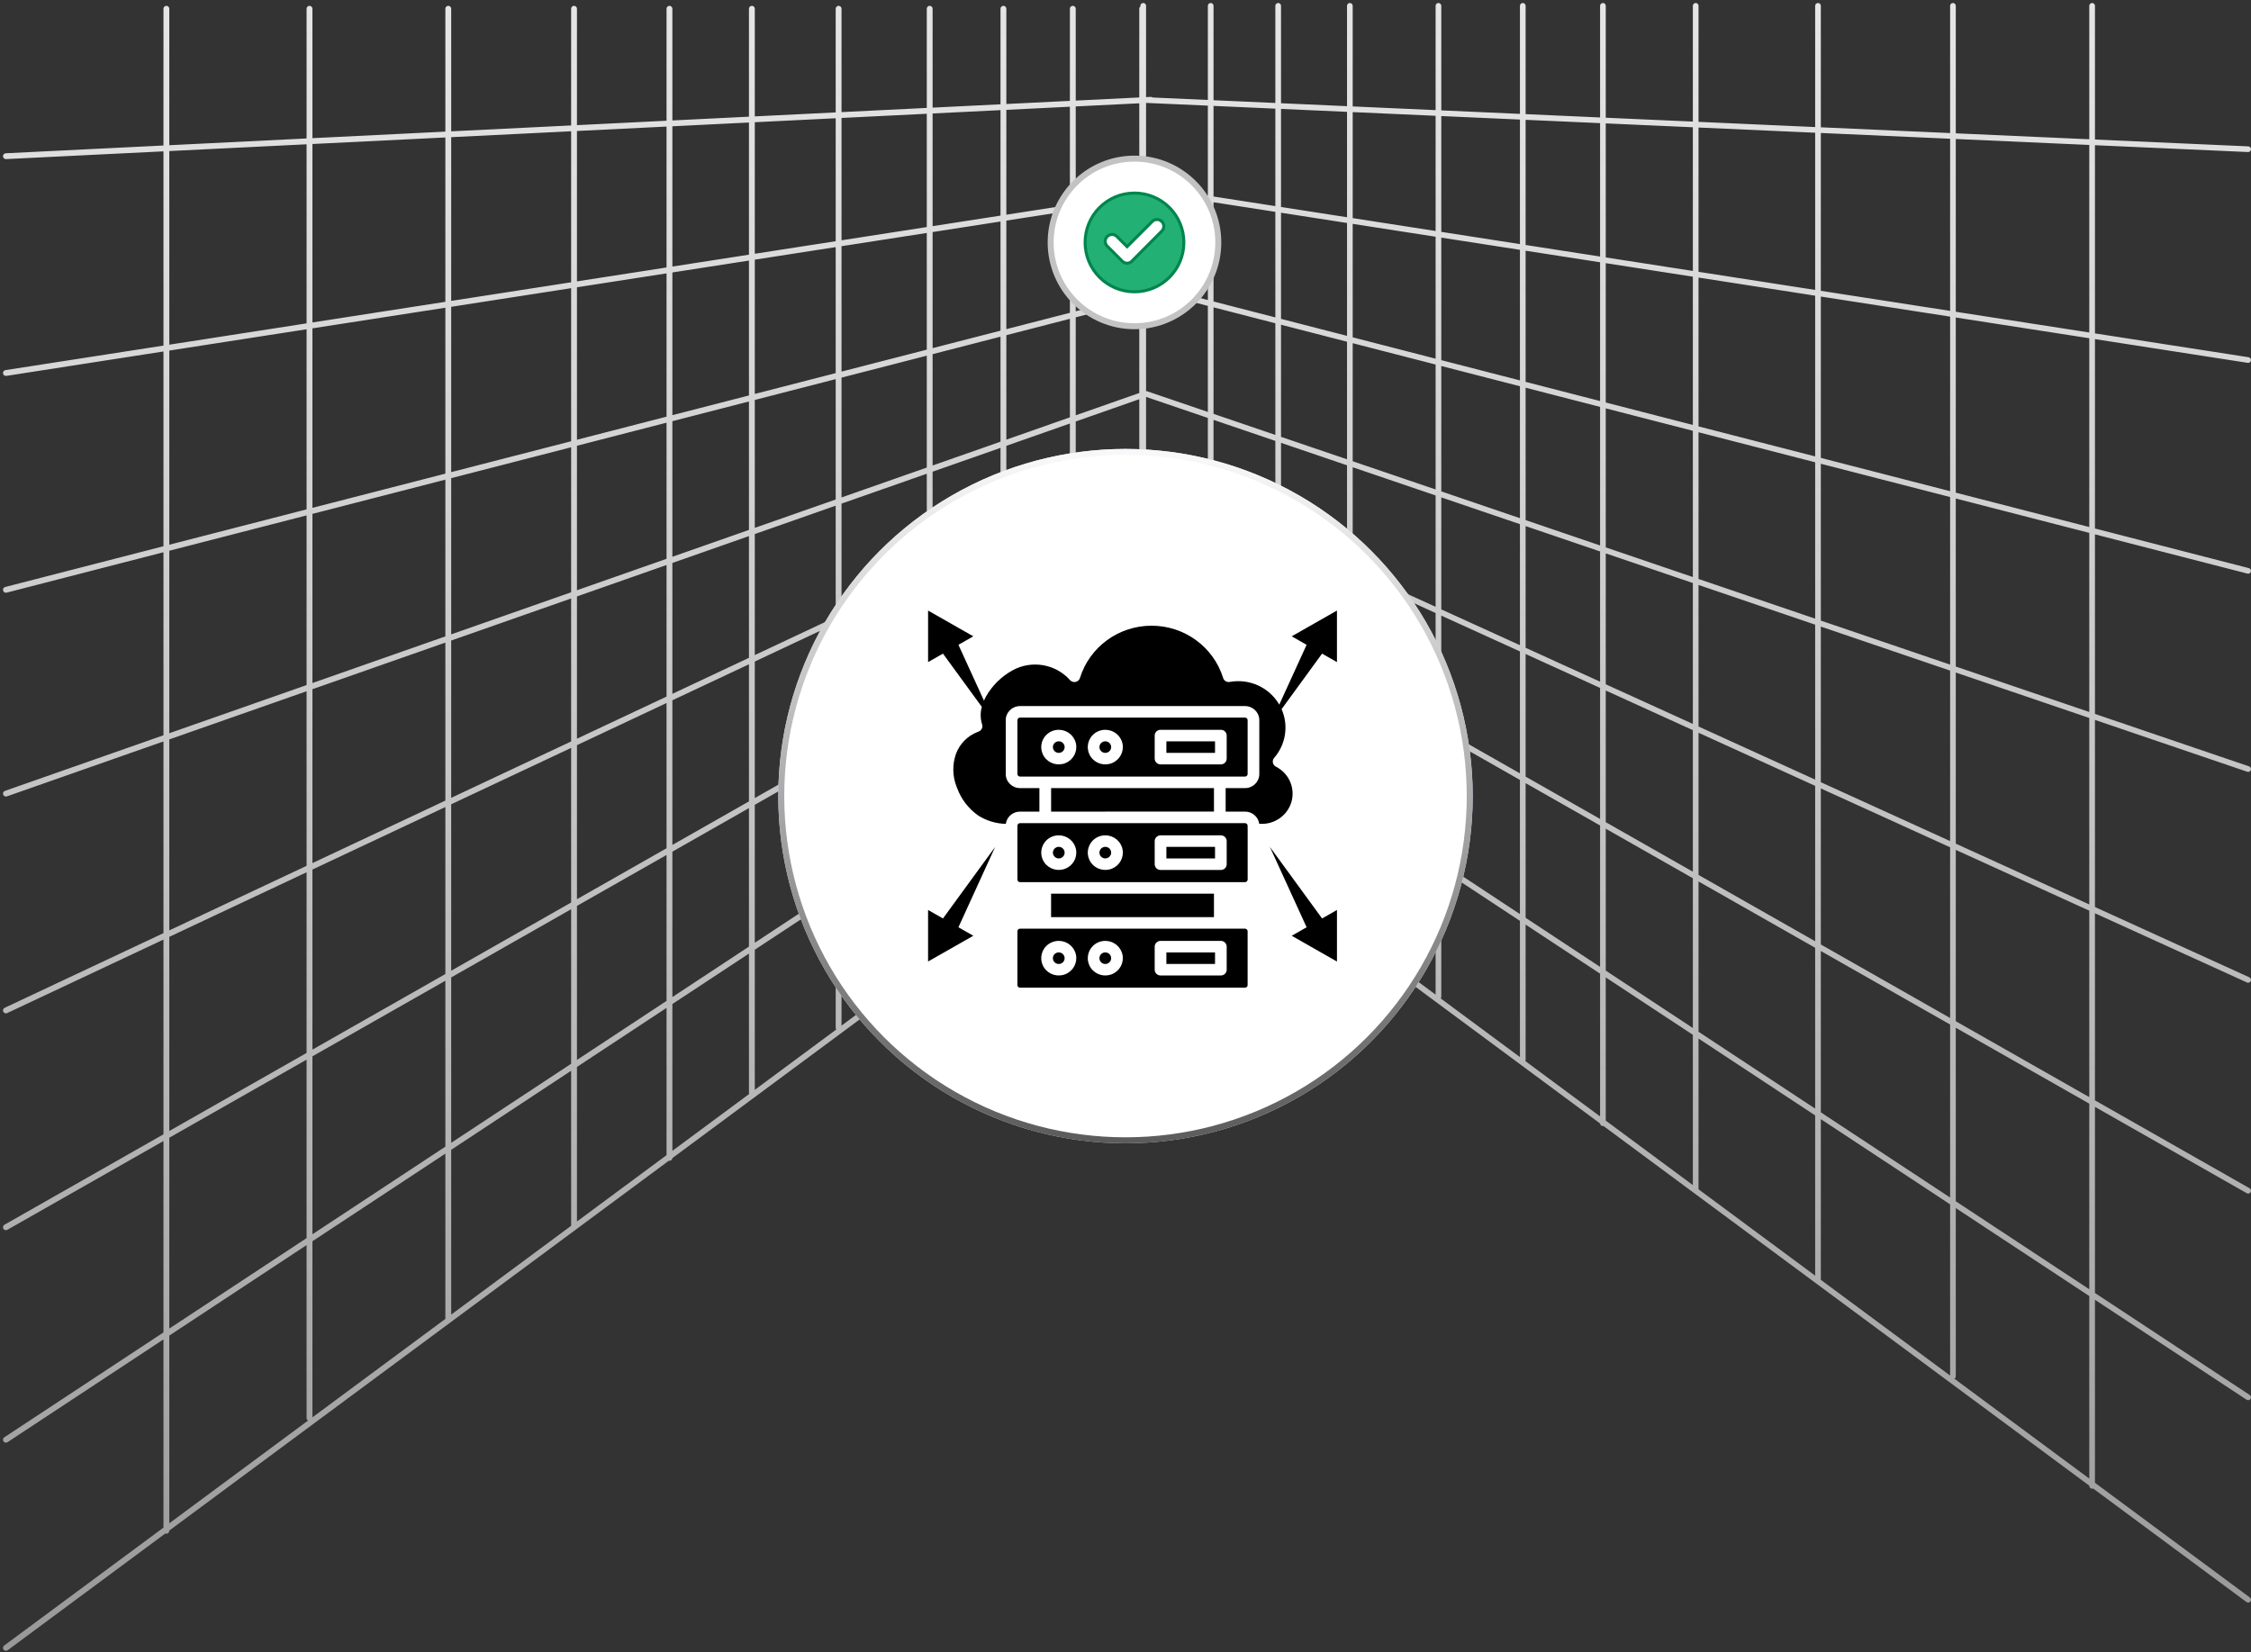 <svg xmlns="http://www.w3.org/2000/svg" width="376" height="276" viewBox="0 0 376 276" fill="none"><rect x="0" y="0" width="376" height="276" fill="#333333" stroke="none"/><path fill-rule="evenodd" clip-rule="evenodd" d="M349.461 0.5C349.723 0.5 349.935 0.712 349.935 0.974V23.31L375.549 24.452C375.81 24.465 376.012 24.687 375.999 24.949C375.986 25.21 375.763 25.411 375.502 25.398L349.935 24.258V55.694L375.599 59.68C375.857 59.72 376.035 59.962 375.994 60.221C375.954 60.48 375.712 60.657 375.453 60.617L349.935 56.654V88.29L375.644 94.912C375.898 94.977 376.05 95.236 375.985 95.489C375.92 95.742 375.661 95.895 375.408 95.829L349.935 89.268V119.267L375.683 128.033C375.93 128.12 376.059 128.391 375.972 128.637C375.885 128.884 375.615 129.014 375.368 128.927L349.935 120.268V151.528L375.72 163.27C375.959 163.378 376.065 163.658 375.957 163.897C375.85 164.135 375.569 164.241 375.331 164.134L349.935 152.569V183.825L375.762 198.512C375.989 198.642 376.069 198.931 375.939 199.159C375.81 199.386 375.521 199.466 375.293 199.336L349.935 184.915V216.009L375.787 233.047C376.005 233.191 376.066 233.485 375.922 233.704C375.778 233.922 375.484 233.982 375.265 233.838L349.935 217.143V247.717L375.809 266.876C376.02 267.031 376.064 267.328 375.908 267.538C375.752 267.749 375.456 267.793 375.245 267.637L349.638 248.676C349.618 248.684 349.598 248.69 349.577 248.695C349.571 248.697 349.564 248.699 349.558 248.7C349.547 248.702 349.535 248.704 349.524 248.706L349.521 248.706L349.507 248.708C349.5 248.708 349.493 248.709 349.486 248.709L349.47 248.71L349.461 248.71C349.2 248.71 348.987 248.498 348.987 248.236V248.194L282.985 199.322C282.976 199.317 282.968 199.311 282.961 199.305C282.953 199.3 282.945 199.294 282.938 199.288L267.85 188.116C267.817 188.123 267.782 188.127 267.746 188.127C267.497 188.127 267.292 187.934 267.274 187.689L191.277 131.416V134.757V134.757C191.277 134.823 191.263 134.886 191.239 134.944C191.207 135.023 191.153 135.094 191.079 135.149L112.31 193.474C112.291 193.725 112.081 193.923 111.824 193.923C111.795 193.923 111.767 193.921 111.739 193.916C111.732 193.915 111.725 193.913 111.719 193.912L28.28 255.694V255.737C28.28 256.007 28.062 256.225 27.793 256.225C27.729 256.225 27.668 256.212 27.611 256.19L1.277 275.689C1.061 275.849 0.756 275.804 0.596 275.587C0.436 275.371 0.481 275.066 0.697 274.906L27.306 255.203V223.762L1.256 240.931C1.031 241.079 0.729 241.017 0.581 240.793C0.433 240.568 0.495 240.266 0.719 240.118L27.306 222.595V190.62L1.228 205.45C0.994 205.583 0.697 205.502 0.564 205.268C0.431 205.034 0.513 204.736 0.746 204.603L27.306 189.499V156.966L1.189 169.249C0.943 169.359 0.655 169.25 0.544 169.005C0.434 168.76 0.543 168.471 0.788 168.36L27.306 155.89V123.867L1.15 133.043C0.896 133.132 0.618 132.999 0.529 132.745C0.439 132.491 0.573 132.213 0.826 132.124L27.306 122.835V92.259L1.109 99.007C0.848 99.074 0.583 98.917 0.516 98.657C0.449 98.396 0.605 98.13 0.866 98.063L27.306 91.253V58.719L1.062 62.795C0.796 62.836 0.547 62.654 0.506 62.388C0.465 62.122 0.647 61.873 0.913 61.832L27.306 57.733V25.283L1.012 26.578C0.743 26.591 0.514 26.384 0.501 26.116C0.488 25.847 0.695 25.618 0.964 25.605L27.306 24.308V1.461C27.306 1.192 27.524 0.974 27.793 0.974C28.062 0.974 28.28 1.192 28.28 1.461V24.26L51.212 23.131V1.461C51.212 1.192 51.43 0.974 51.699 0.974C51.968 0.974 52.187 1.192 52.187 1.461V23.082L74.392 21.989V1.461C74.392 1.192 74.61 0.974 74.879 0.974C75.148 0.974 75.366 1.192 75.366 1.461V21.941L95.4 20.955V1.461C95.4 1.192 95.618 0.974 95.887 0.974C96.156 0.974 96.374 1.192 96.374 1.461V20.907L111.337 20.17V1.461C111.337 1.192 111.555 0.974 111.824 0.974C112.094 0.974 112.312 1.192 112.312 1.461V20.122L125.103 19.492V1.461C125.103 1.192 125.321 0.974 125.59 0.974C125.859 0.974 126.078 1.192 126.078 1.461V19.444L139.591 18.779V1.461C139.591 1.192 139.809 0.974 140.079 0.974C140.348 0.974 140.566 1.192 140.566 1.461V18.73L154.806 18.029V1.461C154.806 1.192 155.024 0.974 155.293 0.974C155.562 0.974 155.78 1.192 155.78 1.461V17.981L167.122 17.423V1.461C167.122 1.192 167.34 0.974 167.61 0.974C167.879 0.974 168.097 1.192 168.097 1.461V17.375L178.712 16.852V1.461C178.712 1.192 178.93 0.974 179.199 0.974C179.469 0.974 179.687 1.192 179.687 1.461V16.804L190.302 16.281V1.461C190.302 1.306 190.375 1.168 190.487 1.078V0.974C190.487 0.712 190.7 0.5 190.961 0.5C191.223 0.5 191.435 0.712 191.435 0.974V16.226L192.215 16.187C192.336 16.181 192.449 16.22 192.538 16.29L201.757 16.701V0.974C201.757 0.712 201.969 0.5 202.231 0.5C202.493 0.5 202.705 0.712 202.705 0.974V16.743L213.03 17.203V0.974C213.03 0.712 213.243 0.5 213.504 0.5C213.766 0.5 213.978 0.712 213.978 0.974V17.246L225.003 17.738V0.974C225.003 0.712 225.215 0.5 225.477 0.5C225.739 0.5 225.951 0.712 225.951 0.974V17.78L239.8 18.397V0.974C239.8 0.712 240.012 0.5 240.274 0.5C240.535 0.5 240.748 0.712 240.748 0.974V18.44L253.886 19.026V0.974C253.886 0.712 254.098 0.5 254.36 0.5C254.621 0.5 254.834 0.712 254.834 0.974V19.068L267.273 19.623V0.974C267.273 0.712 267.485 0.5 267.746 0.5C268.008 0.5 268.22 0.712 268.22 0.974V19.665L282.769 20.314V0.974C282.769 0.712 282.981 0.5 283.243 0.5C283.504 0.5 283.716 0.712 283.716 0.974V20.356L303.198 21.225V0.974C303.198 0.712 303.411 0.5 303.672 0.5C303.934 0.5 304.146 0.712 304.146 0.974V21.267L325.741 22.23V0.974C325.741 0.712 325.954 0.5 326.215 0.5C326.477 0.5 326.689 0.712 326.689 0.974V22.273L348.987 23.267V0.974C348.987 0.712 349.2 0.5 349.461 0.5ZM191.435 17.201L191.567 17.195L201.757 17.649V32.682L191.435 31.079V17.201ZM191.435 49.984L192.36 49.745C192.62 49.678 192.777 49.413 192.71 49.152C192.643 48.892 192.377 48.735 192.117 48.802L191.435 48.977V48.443L201.757 51.101V68.819L191.603 65.362C191.548 65.342 191.491 65.334 191.435 65.335V49.984ZM191.435 115.586L192.506 114.88C192.731 114.732 192.793 114.429 192.645 114.205C192.497 113.98 192.195 113.918 191.97 114.066L191.435 114.419V112.678L201.757 119.481V137.997L191.435 130.354V115.586ZM191.435 33.229L192.313 33.093C192.579 33.052 192.761 32.803 192.72 32.537C192.698 32.395 192.617 32.277 192.506 32.204L201.757 33.641V50.123L191.435 47.464V33.229ZM192.096 32.141L191.435 32.243V32.038L192.096 32.141ZM190.302 30.903V17.257L179.687 17.78V34.068L190.302 32.419V31.862L189.479 31.734C189.22 31.694 189.043 31.452 189.083 31.193C189.123 30.935 189.365 30.758 189.624 30.798L190.302 30.903ZM190.302 47.172V33.405L179.687 35.054V52.004L190.302 49.269V48.151L189.433 47.927C189.18 47.862 189.027 47.603 189.092 47.35C189.158 47.096 189.416 46.944 189.669 47.009L190.302 47.172ZM190.302 110.796V97.924L179.687 103.961V122.162L190.302 115.166V111.931L189.29 111.264C189.072 111.12 189.012 110.826 189.156 110.608C189.3 110.389 189.593 110.329 189.812 110.473L190.302 110.796ZM201.757 118.346L191.435 111.543V94.776L201.757 100.646V118.346ZM201.757 99.556L191.435 93.686V80.388L201.757 85.089V99.556ZM191.641 79.44C191.574 79.41 191.504 79.397 191.435 79.399V66.306L201.757 69.82V84.047L191.641 79.44ZM202.705 17.692V32.829L213.03 34.433V18.152L202.705 17.692ZM202.705 33.788V50.367L213.03 53.026V35.392L202.705 33.788ZM202.705 51.345V69.141L213.03 72.657V54.005L202.705 51.345ZM202.705 70.142V84.479L213.03 89.181V73.658L202.705 70.142ZM202.705 85.52V100.095L213.03 105.967V90.223L202.705 85.52ZM202.705 101.185V118.97L213.03 125.776V107.057L202.705 101.185ZM202.705 120.105V138.342C202.705 138.449 202.669 138.548 202.609 138.628L225.003 155.21V134.802L213.978 127.535V146.091C213.978 146.352 213.766 146.564 213.504 146.564C213.243 146.564 213.03 146.352 213.03 146.091V126.911L202.705 120.105ZM225.003 133.667L213.978 126.4V107.596L225.003 113.866V133.667ZM225.003 112.776L213.978 106.506V90.654L225.003 95.675V112.776ZM225.003 94.634L213.978 89.613V73.981L225.003 77.734V94.634ZM225.003 76.733L213.978 72.98V54.249L225.003 57.089V76.733ZM225.003 56.11L213.978 53.27V35.539L225.003 37.251V56.11ZM225.003 36.292L213.978 34.58V18.194L225.003 18.686V36.292ZM225.951 18.728V36.439L239.8 38.59V19.346L225.951 18.728ZM225.951 37.398V56.354L239.8 59.922V39.549L225.951 37.398ZM225.951 57.333V77.056L239.8 81.771V60.9L225.951 57.333ZM225.951 78.057V95.065L239.8 101.372V82.772L225.951 78.057ZM225.951 96.106V113.315L239.8 121.191V102.413L225.951 96.106ZM225.951 114.405V134.292L239.8 143.419V122.281L225.951 114.405ZM225.951 135.426V155.912L239.8 166.166V144.554L225.951 135.426ZM253.886 176.596L240.656 166.8C240.714 166.722 240.748 166.625 240.748 166.52V145.179L253.886 153.838V176.596ZM253.886 152.703L240.748 144.044V122.82L253.886 130.292V152.703ZM253.886 129.201L240.748 121.73V102.845L253.886 108.828V129.201ZM253.886 107.787L240.748 101.804V83.094L253.886 87.567V107.787ZM253.886 86.567L240.748 82.094V61.144L253.886 64.528V86.567ZM253.886 63.55L240.748 60.166V39.696L253.886 41.737V63.55ZM253.886 40.778L240.748 38.737V19.388L253.886 19.974V40.778ZM254.834 20.017V40.925L267.273 42.857V20.571L254.834 20.017ZM254.834 41.884V63.794L267.273 66.998V43.816L254.834 41.884ZM254.834 64.772V86.889L267.273 91.124V67.977L254.834 64.772ZM254.834 87.89V108.218L267.273 113.883V92.125L254.834 87.89ZM254.834 109.26V129.74L267.273 136.815V114.924L254.834 109.26ZM254.834 130.831V153.328L267.273 161.526V137.905L254.834 130.831ZM254.834 154.463V177.086C254.834 177.152 254.82 177.214 254.796 177.271L267.273 186.509V162.661L254.834 154.463ZM282.769 197.983L268.22 187.21V163.286L282.769 172.875V197.983ZM282.769 171.74L268.22 162.151V138.444L282.769 146.717V171.74ZM282.769 145.627L268.22 137.353V115.356L282.769 121.981V145.627ZM282.769 120.94L268.22 114.315V92.448L282.769 97.401V120.94ZM282.769 96.4L268.22 91.447V68.221L282.769 71.968V96.4ZM282.769 70.989L268.22 67.242V43.963L282.769 46.222V70.989ZM282.769 45.263L268.22 43.004V20.614L282.769 21.262V45.263ZM283.716 21.305V45.41L303.198 48.436V22.174L283.716 21.305ZM283.716 46.37V71.233L303.198 76.251V49.395L283.716 46.37ZM283.716 72.212V96.722L303.198 103.355V77.23L283.716 72.212ZM283.716 97.724V121.372L303.198 130.244V104.356L283.716 97.724ZM283.716 122.413V146.166L303.198 157.246V131.285L283.716 122.413ZM283.716 147.256V172.364L303.198 185.205V158.336L283.716 147.256ZM283.716 173.499V198.685L303.198 213.11V186.34L283.716 173.499ZM325.741 229.802L304.138 213.806C304.143 213.777 304.146 213.748 304.146 213.718V186.964L325.741 201.198V229.802ZM325.741 200.063L304.146 185.829V158.875L325.741 171.156V200.063ZM325.741 170.066L304.146 157.785V131.717L325.741 141.551V170.066ZM325.741 140.51L304.146 130.675V104.679L325.741 112.031V140.51ZM325.741 111.03L304.146 103.678V77.474L325.741 83.037V111.03ZM325.741 82.058L304.146 76.496V49.542L325.741 52.896V82.058ZM325.741 51.937L304.146 48.583V22.216L325.741 23.179V51.937ZM326.689 23.221V52.084L348.987 55.547V24.216L326.689 23.221ZM326.689 53.043V82.302L348.987 88.046V56.506L326.689 53.043ZM326.689 83.281V111.353L348.987 118.944V89.024L326.689 83.281ZM326.689 112.354V140.941L348.987 151.096V119.945L326.689 112.354ZM326.689 141.983V170.605L348.987 183.286V152.137L326.689 141.983ZM326.689 171.695V200.687L348.987 215.384V184.376L326.689 171.695ZM326.689 201.822V229.92C326.689 230.095 326.594 230.248 326.454 230.33L348.987 247.015V216.519L326.689 201.822ZM190.302 65.673V50.276L179.687 53.01V69.38L190.182 65.699C190.222 65.685 190.262 65.676 190.302 65.673ZM190.302 79.269V66.689L179.687 70.413V84.228L190.144 79.31C190.195 79.287 190.249 79.273 190.302 79.269ZM190.302 96.803V80.312L179.687 85.304V102.84L190.302 96.803ZM190.302 134.512V116.333L179.687 123.329V142.372L190.302 134.512ZM178.811 143.02L155.78 160.073V139.086L167.122 131.61V150.694C167.122 150.964 167.34 151.182 167.61 151.182C167.879 151.182 168.097 150.964 168.097 150.694V130.968L178.712 123.971V142.726C178.712 142.836 178.749 142.938 178.811 143.02ZM178.712 122.804L168.097 129.801V110.552L178.712 104.515V122.804ZM178.712 103.394L168.097 109.431V90.755L178.712 85.763V103.394ZM178.712 84.686L168.097 89.678V74.479L178.712 70.755V84.686ZM178.712 69.722L168.097 73.446V55.995L178.712 53.261V69.722ZM178.712 52.255L168.097 54.989V36.854L178.712 35.205V52.255ZM178.712 34.219L168.097 35.868V18.351L178.712 17.828V34.219ZM167.122 36.019V18.398L155.78 18.957V37.781L167.122 36.019ZM167.122 55.24V37.005L155.78 38.767V58.161L167.122 55.24ZM167.122 73.788V56.246L155.78 59.167V77.767L167.122 73.788ZM167.122 90.136V74.821L155.78 78.799V95.47L167.122 90.136ZM167.122 109.985V91.213L155.78 96.547V116.435L167.122 109.985ZM167.122 130.443V111.106L155.78 117.556V137.918L167.122 130.443ZM154.806 160.795L140.566 171.339V149.113L154.806 139.728V160.795ZM154.806 138.561L140.566 147.946V126.209L154.806 118.11V138.561ZM154.806 116.989L140.566 125.088V103.702L154.806 97.005V116.989ZM154.806 95.928L140.566 102.625V84.136L154.806 79.141V95.928ZM154.806 78.109L140.566 83.104V63.086L154.806 59.419V78.109ZM154.806 58.412L140.566 62.08V41.13L154.806 38.918V58.412ZM154.806 37.932L140.566 40.143V19.706L154.806 19.005V37.932ZM139.591 40.295V19.754L126.078 20.42V42.393L139.591 40.295ZM139.591 62.331V41.281L126.078 43.38V65.812L139.591 62.331ZM139.591 83.446V63.337L126.078 66.818V88.186L139.591 83.446ZM139.591 103.084V84.478L126.078 89.219V109.439L139.591 103.084ZM139.591 125.642V104.16L126.078 110.516V133.327L139.591 125.642ZM139.591 148.589V126.763L126.078 134.448V157.495L139.591 148.589ZM139.591 171.703V149.756L126.078 158.662V182.067L139.686 171.991C139.626 171.91 139.591 171.811 139.591 171.703ZM125.103 20.468V42.545L112.312 44.531V21.098L125.103 20.468ZM125.103 43.531V66.063L112.312 69.358V45.517L125.103 43.531ZM125.103 67.069V88.528L112.312 93.015V70.364L125.103 67.069ZM125.103 89.561V109.897L112.312 115.913V94.048L125.103 89.561ZM125.103 110.974V133.881L112.312 141.156V116.99L125.103 110.974ZM125.103 135.002V158.138L112.312 166.568V142.277L125.103 135.002ZM125.103 159.305V182.57C125.103 182.637 125.117 182.702 125.142 182.76L112.312 192.26V167.735L125.103 159.305ZM96.374 204.061L111.337 192.982V168.378L96.374 178.24V204.061ZM96.374 177.073L111.337 167.211V142.831L96.374 151.341V177.073ZM96.374 150.22L111.337 141.71V117.448L96.374 124.485V150.22ZM96.374 123.408L111.337 116.371V94.39L96.374 99.639V123.408ZM96.374 98.606L111.337 93.357V70.615L96.374 74.469V98.606ZM96.374 73.463L111.337 69.609V45.669L96.374 47.993V73.463ZM96.374 47.006L111.337 44.683V21.145L96.374 21.882V47.006ZM95.4 21.93V47.158L75.366 50.269V22.917L95.4 21.93ZM95.4 48.144V73.714L75.366 78.874V51.255L95.4 48.144ZM95.4 74.72V98.948L75.366 105.975V79.88L95.4 74.72ZM95.4 99.981V123.866L75.366 133.288V107.008L95.4 99.981ZM95.4 124.943V150.774L75.366 162.167V134.364L95.4 124.943ZM95.4 151.895V177.715L75.366 190.919V163.288L95.4 151.895ZM95.4 178.882V204.783L75.366 219.617V192.086L95.4 178.882ZM52.187 236.78L74.4 220.332C74.399 220.324 74.398 220.316 74.397 220.309C74.396 220.301 74.395 220.294 74.394 220.286C74.393 220.271 74.392 220.256 74.392 220.24V192.728L52.187 207.363V236.78ZM52.187 206.196L74.392 191.561V163.842L52.187 176.47V206.196ZM52.187 175.349L74.392 162.721V134.823L52.187 145.265V175.349ZM52.187 144.189L74.392 133.746V107.35L52.187 115.139V144.189ZM52.187 114.107L74.392 106.317V80.131L52.187 85.851V114.107ZM52.187 84.844L74.392 79.125V51.407L52.187 54.855V84.844ZM52.187 53.869L74.392 50.42V22.965L52.187 24.058V53.869ZM51.212 24.106V54.02L28.28 57.582V25.235L51.212 24.106ZM51.212 55.006V85.095L28.28 91.002V58.568L51.212 55.006ZM51.212 86.102V114.449L28.28 122.493V92.008L51.212 86.102ZM51.212 115.481V144.647L28.28 155.431V123.526L51.212 115.481ZM51.212 145.724V175.903L28.28 188.945V156.508L51.212 145.724ZM51.212 177.024V206.838L28.28 221.953V190.066L51.212 177.024ZM51.212 208.006V236.902C51.212 237.082 51.309 237.238 51.454 237.323L28.28 254.482V223.12L51.212 208.006Z" fill="url(#paint0_linear_476_4644)"></path><circle cx="188" cy="133" r="58" fill="#DCD8FF"></circle><circle cx="188" cy="133" r="54" fill="white"></circle><circle cx="188" cy="133" r="57.5" fill="white" stroke="url(#paint1_linear_476_4644)"></circle><path fill-rule="evenodd" clip-rule="evenodd" d="M202.954 159.109H194.828V161.042H202.954V159.109ZM193.854 157.184H203.929C204.189 157.184 204.436 157.286 204.618 157.468C204.803 157.648 204.906 157.891 204.903 158.148V161.999C204.906 162.256 204.803 162.5 204.618 162.683C204.436 162.862 204.189 162.963 203.929 162.963H193.854C193.593 162.963 193.346 162.862 193.165 162.683C192.979 162.5 192.876 162.256 192.876 161.999V158.148C192.876 157.891 192.979 157.648 193.165 157.468C193.346 157.286 193.593 157.184 193.854 157.184ZM185.32 159.394C184.987 159.065 184.469 159.015 184.082 159.272C183.691 159.526 183.54 160.02 183.718 160.446C183.896 160.872 184.356 161.116 184.816 161.025C185.275 160.933 185.605 160.537 185.605 160.074C185.605 159.82 185.502 159.573 185.32 159.394ZM184.627 157.184C186.023 157.184 187.227 158.159 187.498 159.512C187.772 160.862 187.038 162.216 185.745 162.744C184.455 163.271 182.967 162.828 182.192 161.681C181.413 160.534 181.567 159.005 182.555 158.03C183.104 157.489 183.848 157.184 184.627 157.184ZM177.544 159.394C177.215 159.065 176.697 159.015 176.306 159.272C175.918 159.526 175.764 160.02 175.945 160.446C176.124 160.872 176.583 161.116 177.043 161.025C177.499 160.933 177.832 160.537 177.832 160.074C177.832 159.82 177.729 159.573 177.544 159.394ZM176.854 157.184C178.25 157.184 179.454 158.159 179.725 159.512C179.996 160.866 179.262 162.219 177.973 162.744C176.683 163.271 175.191 162.825 174.416 161.681C173.64 160.534 173.791 159.005 174.779 158.03C175.328 157.489 176.076 157.184 176.854 157.184ZM207.973 155.144H207.969C208.206 155.151 208.395 155.337 208.398 155.57V164.577C208.398 164.811 208.206 165 207.969 165H170.376C170.139 165 169.947 164.811 169.947 164.577V155.57C169.95 155.337 170.139 155.151 170.376 155.144H207.973ZM202.955 141.477H194.829V143.41H202.955V141.477ZM193.855 139.552H203.929C204.19 139.552 204.437 139.654 204.622 139.836C204.804 140.016 204.907 140.263 204.903 140.52V144.374C204.907 144.631 204.804 144.875 204.619 145.054C204.437 145.237 204.19 145.338 203.929 145.335H193.855C193.594 145.338 193.347 145.237 193.165 145.054C192.98 144.875 192.877 144.631 192.877 144.374V140.52C192.877 140.263 192.98 140.019 193.165 139.836C193.347 139.657 193.594 139.555 193.855 139.555L193.855 139.552ZM185.321 141.758C184.988 141.433 184.473 141.383 184.082 141.64C183.695 141.894 183.544 142.384 183.722 142.811C183.9 143.237 184.36 143.481 184.816 143.389C185.276 143.301 185.605 142.902 185.605 142.442C185.605 142.188 185.502 141.941 185.321 141.758ZM184.628 139.552C186.024 139.552 187.228 140.527 187.502 141.877C187.773 143.23 187.042 144.584 185.749 145.111C184.46 145.639 182.967 145.196 182.192 144.049C181.414 142.902 181.568 141.376 182.556 140.398C183.105 139.857 183.849 139.552 184.628 139.552ZM177.545 141.758C177.215 141.433 176.697 141.383 176.31 141.64C175.922 141.894 175.768 142.384 175.95 142.811C176.128 143.237 176.584 143.481 177.044 143.389C177.503 143.301 177.833 142.902 177.833 142.442C177.833 142.188 177.73 141.941 177.545 141.758ZM176.855 139.552C178.251 139.552 179.455 140.527 179.726 141.877C180 143.23 179.266 144.584 177.977 145.111C176.684 145.639 175.195 145.196 174.416 144.049C173.641 142.902 173.792 141.376 174.78 140.398C175.329 139.857 176.076 139.552 176.855 139.552ZM202.779 149.297H175.569V153.222H202.776V149.297H202.779ZM202.954 123.845H194.828V125.777H202.954V123.845ZM193.855 121.92H203.929C204.468 121.92 204.903 122.349 204.903 122.881V126.738C204.903 127.269 204.468 127.699 203.929 127.699H193.855C193.316 127.699 192.877 127.266 192.877 126.735V122.881C192.877 122.349 193.316 121.92 193.855 121.92ZM185.32 124.126C184.988 123.801 184.473 123.75 184.082 124.007C183.695 124.261 183.544 124.752 183.722 125.178C183.9 125.604 184.36 125.848 184.816 125.757C185.276 125.665 185.605 125.269 185.605 124.809C185.605 124.552 185.502 124.308 185.32 124.126ZM184.628 121.92C186.024 121.92 187.228 122.891 187.502 124.244C187.773 125.598 187.042 126.951 185.749 127.479C184.459 128.007 182.967 127.564 182.192 126.416C181.413 125.269 181.568 123.74 182.556 122.765C183.105 122.224 183.849 121.92 184.628 121.92ZM177.544 124.126C177.215 123.801 176.697 123.75 176.31 124.007C175.922 124.261 175.768 124.752 175.949 125.178C176.128 125.604 176.584 125.848 177.044 125.757C177.503 125.665 177.833 125.269 177.833 124.809C177.833 124.552 177.73 124.308 177.544 124.126ZM176.855 121.92C178.251 121.92 179.455 122.894 179.726 124.244C180 125.598 179.266 126.951 177.977 127.479C176.683 128.007 175.195 127.564 174.416 126.416C173.641 125.269 173.792 123.74 174.78 122.765C175.328 122.224 176.076 121.916 176.855 121.92ZM207.973 119.879H207.97C208.207 119.886 208.395 120.072 208.399 120.302V129.313C208.395 129.543 208.207 129.729 207.97 129.735H170.376C170.14 129.729 169.951 129.543 169.948 129.313V120.302C169.951 120.072 170.14 119.886 170.376 119.879H207.973ZM175.573 131.661V135.587L202.777 135.583V131.658L175.573 131.661ZM208.406 138.591V146.949L208.403 146.945C208.399 147.179 208.207 147.368 207.971 147.372H170.377C170.14 147.368 169.948 147.179 169.948 146.945V137.939C169.952 137.705 170.14 137.519 170.377 137.512H207.971C208.207 137.519 208.396 137.705 208.399 137.939V138.595L208.406 138.591ZM173.618 135.587H170.377C169.18 135.59 168.168 136.463 168.01 137.634C166.377 137.6 164.786 137.119 163.41 136.25C161.795 135.116 160.567 133.529 159.891 131.692C159.836 131.56 159.802 131.479 159.795 131.458C159.099 129.706 159.054 127.767 159.668 125.984C160.275 124.295 161.589 122.945 163.28 122.289L163.445 122.224L163.441 122.221C163.942 122.052 164.209 121.517 164.048 121.023C163.75 120.069 163.733 119.047 163.997 118.083L157.51 109.194L155.024 110.611V102L158.804 104.152L162.58 106.304L160.093 107.722L164.357 117.044C164.453 116.824 164.556 116.608 164.673 116.394C165.705 114.567 167.225 113.051 169.07 112.019C172.267 110.226 176.301 110.893 178.729 113.613C178.849 113.748 179.004 113.846 179.179 113.897C179.426 113.972 179.69 113.948 179.919 113.83C180.146 113.708 180.317 113.505 180.393 113.261C181.998 108.081 186.841 104.538 192.333 104.531C197.825 104.521 202.678 108.05 204.298 113.227C204.424 113.711 204.912 114.016 205.412 113.924C208.691 113.325 211.998 114.831 213.665 117.68L213.686 117.714L218.251 107.722L215.764 106.304L219.541 104.152L223.321 102V110.612L220.834 109.194L214.073 118.472L214.07 118.469C215.27 121.189 214.79 124.35 212.835 126.606C212.64 126.83 212.561 127.128 212.619 127.415C212.677 127.703 212.866 127.95 213.13 128.082C215.27 129.168 216.354 131.574 215.744 133.868C215.13 136.162 212.983 137.725 210.582 137.63C210.54 137.627 210.503 137.624 210.465 137.624H210.338C210.177 136.46 209.168 135.587 207.975 135.587H204.73V131.662H207.971C209.285 131.662 210.352 130.609 210.352 129.313V120.307C210.352 119.007 209.285 117.958 207.971 117.958H170.378C169.064 117.958 167.997 119.007 167.997 120.307V129.313C167.997 130.609 169.064 131.662 170.378 131.662H173.619L173.618 135.587ZM223.323 160.632V152.021L220.837 153.439L212.117 141.484L218.254 154.91L215.764 156.328L219.54 158.48L223.323 160.632ZM155.023 160.632V152.021L157.51 153.439L166.23 141.484L160.093 154.91L162.58 156.328L158.803 158.48L155.023 160.632Z" fill="black"></path><circle cx="189.5" cy="40.5" r="14" fill="white" stroke="#C3C3C3"></circle><path d="M189.5 32.25C194.055 32.25 197.75 35.945 197.75 40.5C197.75 45.055 194.055 48.75 189.5 48.75C184.945 48.75 181.25 45.055 181.25 40.5C181.25 35.945 184.945 32.25 189.5 32.25ZM193.98 36.933C193.559 36.587 192.966 36.587 192.545 36.933L192.458 37.012L188.261 41.209L186.561 39.509C186.137 39.085 185.489 39.059 185.037 39.43L184.949 39.509C184.526 39.932 184.499 40.581 184.87 41.032L184.949 41.119L187.464 43.634C187.676 43.863 187.973 43.973 188.261 43.973C188.526 43.973 188.783 43.867 188.978 43.706L189.057 43.634H189.058L194.05 38.622L194.051 38.623C194.474 38.2 194.5 37.554 194.148 37.103L194.073 37.017L194.068 37.012L193.98 36.933Z" fill="#22B074" stroke="#00854D" stroke-width="0.5"></path><defs><linearGradient id="paint0_linear_476_4644" x1="188.251" y1="0.5" x2="188.251" y2="275.785" gradientUnits="userSpaceOnUse"><stop stop-color="#E5E5E5"></stop><stop offset="1" stop-color="white" stop-opacity="0.5"></stop></linearGradient><linearGradient id="paint1_linear_476_4644" x1="188" y1="191" x2="188" y2="76.5" gradientUnits="userSpaceOnUse"><stop stop-color="#5B5B5B"></stop><stop offset="1" stop-color="#F8F8F8"></stop></linearGradient></defs></svg>
